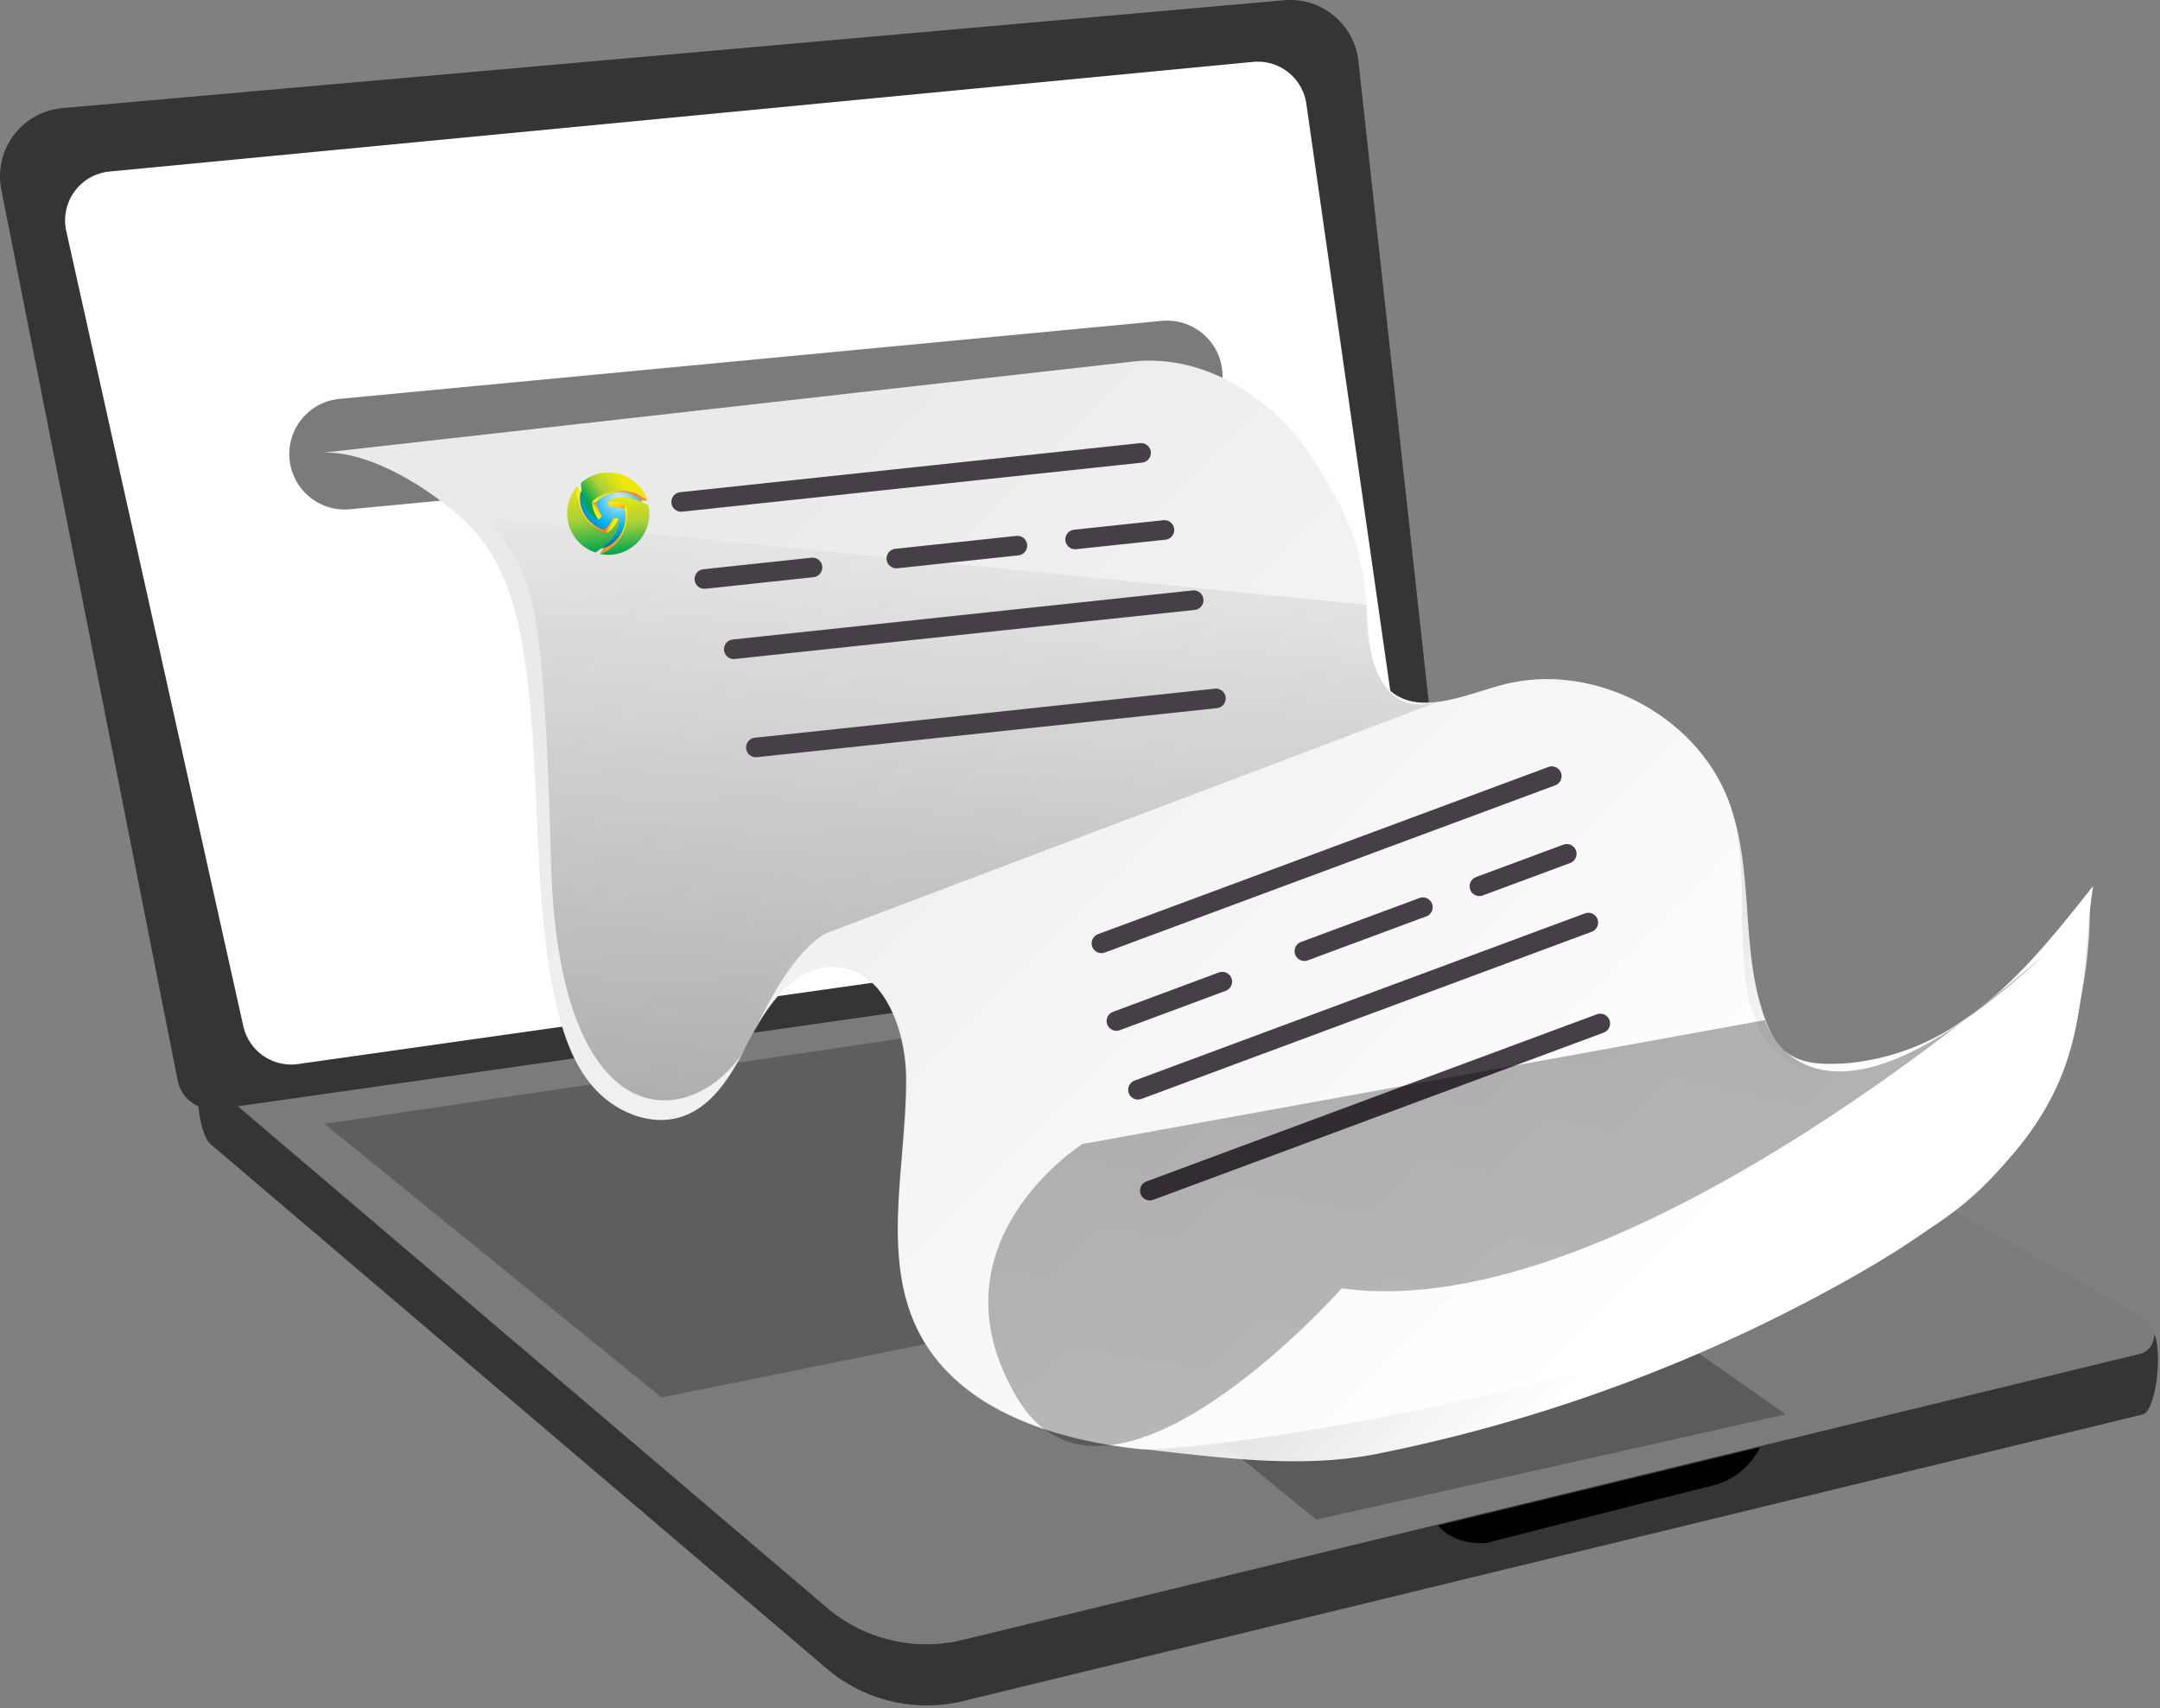 <svg width="220" height="174" fill="none" xmlns="http://www.w3.org/2000/svg"><rect width="100%" height="100%" fill="#808080" stroke="none"/><path d="m218.985 135.354-85.613-37.24a10.248 10.248 0 0 0-5.986-.998l-105.924 9.048c-1.995.29-1.666 8.978 0 10.395l62.54 53.231a15.716 15.716 0 0 0 13.966 3.512l120.278-29.229c1.527-.419 2.185-7.981.739-8.719Z" fill="#353535"/><path d="m21.462 110.334 62.53 53.231a15.664 15.664 0 0 0 13.965 3.502l120.23-29.219a1.996 1.996 0 0 0 1.057-2.614 1.993 1.993 0 0 0-.758-.898l-32.97-18.605-8.649-4.858-26.327-14.854a10.242 10.242 0 0 0-5.985-.998L22.55 105.645c-2.035.29-2.704 3.293-1.088 4.689Z" fill="#7B7B7B"/><path d="m144.605 97.964-111.57 16.51 34.346 27.873 114.493-23.164-37.269-21.219Z" fill="url(#a)"/><path d="m156.276 126.106-45.978 9.287 23.772 19.394 47.805-10.724-25.599-17.957Z" fill="url(#b)"/><path d="M179.261 147.424a7.41 7.41 0 0 1-4.739 3.881c-3.371.808-23.064 5.846-23.064 5.846s-3.202.389-4.988-1.756l32.791-7.971Z" fill="url(#c)"/><path d="M148.096 95.021 22.191 112.978a3.664 3.664 0 0 1-4.09-2.903L.144 19.375a6.983 6.983 0 0 1 6.275-8.37L130.758.03a6.982 6.982 0 0 1 7.602 6.235l9.736 88.755Z" fill="#353535"/><path d="M30.363 108.383a5 5 0 0 1-5.582-3.863L6.75 23.536a5 5 0 0 1 4.403-6.064L127.626 6.304a5 5 0 0 1 5.427 4.27l10.965 76.664a4.999 4.999 0 0 1-4.248 5.659L30.363 108.383Z" fill="#fff"/><path d="M42.102 73.663c.998 8.978 1.058 18.066 2.664 26.935.37 1.995.998 4.269 2.773 5.277a7.148 7.148 0 0 0 4.51.399 93.423 93.423 0 0 0 27.363-8.16A180.562 180.562 0 0 0 68.35 63.437c-1.267-2.892-2.654-5.825-4.908-8.04-3.422-3.352-8.16-4.41-12.71-5.307-2.364-.47-4.768-.788-7.112-1.387-1.447-.369-5.557-2.783-6.754-2.554-3.99.748 0 7.053.998 9.497a65.84 65.84 0 0 1 4.24 18.017Z" fill="url(#d)"/><path d="M124.39 37.113a5.65 5.65 0 0 1-4.989 6.824l-83.758 7.935a5.646 5.646 0 0 1-1.066-11.242l83.757-7.944a5.651 5.651 0 0 1 6.056 4.427Z" fill="#7B7B7B"/><path d="M115.485 36.822c7.342-.788 14.455 3.89 18.386 10.135 3.93 6.245 4.988 9.268 5.486 16.63.16 2.394.36 5.048 2.125 6.674 2.943 2.704 7.542.599 11.393-.459 9.128-2.514 19.732 2.833 23.144 11.672 3.332 8.63-1.437 21.438 6.145 26.745 6.754 4.709 24.94-6.654 30.636-16.879 0 0 1.656 22.456-16.071 33.679-26.307 16.659-75.617 23.134-80.805 22.575-8.629-.948-18.046-3.94-22.176-11.572-4.13-7.632-1.457-17.228-1.457-26.037 0-5.068-2.284-11.412-7.352-11.522-3.79-.09-6.534 3.521-8.3 6.873-1.766 3.352-3.611 7.213-7.212 8.41-3.213 1.067-6.864-.519-9.069-3.083-2.204-2.563-3.212-5.985-3.89-9.267-2.345-11.512-1.277-23.474-3.163-35.075-.718-4.41-1.995-8.929-4.987-12.23-2.993-3.303-10.026-8.191-15.393-7.982l82.56-9.287Z" fill="#EAEAEA"/><path d="M115.485 36.822c7.342-.788 14.455 3.89 18.386 10.135 3.93 6.245 4.988 9.268 5.486 16.63.16 2.394.36 5.048 2.125 6.674 2.943 2.704 7.542.599 11.393-.459 9.128-2.514 19.732 2.833 23.144 11.672 2.773 7.183 1.117 15.243 3.801 22.436 1.556 4.19 4.06 4.688 8.419 4.379a24.253 24.253 0 0 0 11.792-4.409c5.217-3.602 9.227-8.66 13.158-13.637-.928 6.135-.768 12.509-2.853 18.345-3.442 9.657-12.37 16.201-21.279 21.279a163.623 163.623 0 0 1-48.672 18.196c-7.981 1.616-16.341.369-24.421-.509-8.629-.997-18.046-3.99-22.176-11.572-4.13-7.582-1.447-17.228-1.417-26.037 0-5.068-2.284-11.412-7.352-11.522-3.791-.09-6.534 3.521-8.3 6.873-1.766 3.352-3.611 7.213-7.213 8.41-3.212 1.067-6.863-.519-9.068-3.083-2.204-2.563-3.212-5.985-3.89-9.267-2.345-11.512-1.277-23.473-3.163-35.075-.718-4.41-1.995-8.979-4.988-12.23-2.992-3.253-10.025-8.191-15.392-7.982l82.48-9.247Z" fill="url(#e)"/><path d="m146.48 71.488-62 23.443s-3.422.828-7.761 10.405c-4.34 9.577-19.812 12.969-20.6-17.597-.788-30.566-2.405-28.631-6.285-34.976l89.344 8.839s-.589 12.13 7.302 9.886Z" fill="url(#f)"/><path d="m69.376 51.127 46.847-4.998M74.734 66.131l46.846-4.998M76.988 76.137l46.857-4.998M109.5 54.948l9.098-.968M91.293 56.893l12.331-1.316M71.74 58.978l11.014-1.177M112.183 96.089l45.869-17.03M115.904 111.003l45.869-17.03M117.111 121.278l45.879-17.029M150.68 90.273l8.898-3.302M132.853 96.887l12.071-4.48M113.709 103.999l10.784-4.01" stroke="#473F47" stroke-width="1.995" stroke-linecap="round" stroke-linejoin="round"/><path opacity=".45" d="M208.49 97.016s-42.896 38.288-71.826 34.208c0 0-23.773 26.845-33.09 11.133-9.317-15.712 6.674-25.828 6.674-25.828l69.522-12.619s4.609 15.512 28.72-6.894Z" fill="url(#g)"/><path d="M62.455 55.854a3.58 3.58 0 1 0-.996-7.09 3.58 3.58 0 0 0 .996 7.09Z" fill="url(#h)"/><path fill-rule="evenodd" clip-rule="evenodd" d="m61.897 51.128.176.498.102-.009.102-.005.1-.003h.099l.097.003.097.005.095.009.094.012.093.016.092.018.09.023.09.026.086.03.086.033.084.038.083.042.196-.438-.104-.052-.105-.047-.107-.043-.11-.037-.11-.033-.113-.027-.115-.024-.116-.02-.118-.014-.12-.012-.12-.007-.122-.003h-.124l-.125.004-.126.007-.127.01Z" fill="url(#i)"/><path fill-rule="evenodd" clip-rule="evenodd" d="m63.759 51.426-.196.438.021.012.022.028.02.045.02.059.019.072.015.086.013.098.009.108.004.12.001.127-.005.136-.01.143-.017.15-.023.154-.03.16-.039.163-.047.166-.056.168-.066.168-.076.168-.087.167-.097.165-.11.163-.122.159-.135.154-.148.148-.162.14-.178.135-.191.126-.208.116-.224.105-.241.095-.337.563.301-.118.28-.132.26-.145.24-.157.222-.168.202-.177.186-.185.168-.192.153-.198.137-.204.122-.206.108-.209.095-.21.082-.21.07-.21.06-.207.047-.204.039-.2.029-.193.021-.188.013-.18.006-.169-.001-.16-.007-.148-.01-.136-.016-.121-.02-.107-.022-.091-.024-.074-.027-.055-.026-.036-.027-.015Z" fill="url(#j)"/><path fill-rule="evenodd" clip-rule="evenodd" d="M66.048 51.457c-1.29-.657-2.846-1.295-4.151-.328.682-.063 1.316.004 1.862.298.287.046.665 3.823-2.66 5.005a4.205 4.205 0 0 0 4.949-4.975Z" fill="url(#k)"/><path fill-rule="evenodd" clip-rule="evenodd" d="m60.965 52.951.342-.402-.058-.084-.056-.085-.052-.085-.05-.086-.046-.085-.044-.087-.04-.087-.037-.088-.032-.088-.03-.089-.026-.089-.021-.09-.019-.09-.013-.091-.01-.092-.004-.093-.477.05.006.115.011.115.017.114.023.114.027.112.032.112.038.11.04.11.047.11.05.109.054.108.058.108.063.107.065.106.069.106.073.105Z" fill="url(#l)"/><path fill-rule="evenodd" clip-rule="evenodd" d="m60.292 51.19.477-.05-.001-.025.014-.033.028-.04.042-.046.053-.052.067-.056.078-.06.09-.062.1-.064.11-.064.12-.064.13-.063.137-.06.146-.057.154-.054.16-.047.167-.043.174-.035.179-.028.183-.018.188-.008.192.002.195.014.199.026.2.04.203.054.204.07.204.086.205.104.205.121.203.142.202.161.656.01-.253-.202-.255-.176-.255-.153-.255-.129-.256-.108-.255-.087-.253-.068-.25-.05-.249-.033-.243-.017-.24-.003-.236.011-.23.023-.223.034-.217.044-.209.053-.2.06-.192.067-.182.071-.173.076-.161.078-.15.08-.138.08-.126.08-.112.078-.097.075-.084.07-.067.064-.051.058-.035.05-.018.042v.03Z" fill="url(#m)"/><path fill-rule="evenodd" clip-rule="evenodd" d="M59.173 49.192c.075 1.445.302 3.111 1.79 3.76-.394-.561-.654-1.143-.672-1.763-.104-.271 2.978-2.487 5.664-.199a4.205 4.205 0 0 0-6.782-1.798Z" fill="url(#n)"/><path fill-rule="evenodd" clip-rule="evenodd" d="m63.009 52.846-.52-.095-.043.093-.046.09-.047.088-.05.085-.05.084-.054.08-.056.08-.057.075-.06.073-.062.07-.064.066-.067.064-.07.06-.072.059-.075.053-.078.05.282.39.097-.064.094-.067.09-.073.087-.075.083-.08.081-.084.078-.088.075-.09.07-.095.07-.097.067-.101.064-.105.062-.107.059-.11.057-.113.055-.116Z" fill="url(#o)"/><path fill-rule="evenodd" clip-rule="evenodd" d="m61.82 54.31-.282-.388-.021.013-.036.005-.048-.005-.06-.012-.073-.022-.081-.03-.09-.036-.1-.047-.105-.055-.111-.063-.116-.072-.118-.081-.122-.09-.122-.097-.123-.106-.122-.115-.12-.124-.117-.133-.113-.14-.108-.15-.101-.159-.095-.168-.086-.176-.075-.185-.066-.193-.055-.202-.041-.212-.028-.22-.012-.23.003-.237.02-.247.039-.256-.32-.573-.047.32-.026.308-.004.298.016.286.034.275.052.265.068.252.082.243.095.231.108.22.118.21.126.197.135.188.14.177.147.165.15.155.153.143.154.133.153.123.151.11.149.102.144.09.139.079.131.068.124.059.113.047.102.037.09.026.076.015.06.005.045-.005.027-.016Z" fill="url(#p)"/><path fill-rule="evenodd" clip-rule="evenodd" d="M60.65 56.278c1.214-.788 2.543-1.817 2.36-3.43-.288.622-.662 1.137-1.189 1.463-.184.226-3.643-1.336-3.005-4.806a4.205 4.205 0 0 0 1.834 6.773Z" fill="url(#q)"/><defs><linearGradient id="i" x1="62.922" y1="51.954" x2="62.789" y2="51.003" gradientUnits="userSpaceOnUse"><stop stop-color="#F58220"/><stop offset=".4" stop-color="#FFCB05"/><stop offset="1" stop-color="#FFF200"/></linearGradient><linearGradient id="a" x1="107033" y1="-9927.98" x2="107593" y2="2762.7" gradientUnits="userSpaceOnUse"><stop offset=".01"/><stop offset=".08" stop-opacity=".69"/><stop offset=".21" stop-opacity=".32"/><stop offset="1" stop-opacity="0"/></linearGradient><linearGradient id="c" x1="24928.4" y1="-1165.78" x2="24984.4" y2="-681.256" gradientUnits="userSpaceOnUse"><stop offset=".01"/><stop offset=".08" stop-opacity=".69"/><stop offset=".21" stop-opacity=".32"/><stop offset="1" stop-opacity="0"/></linearGradient><linearGradient id="d" x1="9986.58" y1="16247.3" x2="2075.3" y2="6256.27" gradientUnits="userSpaceOnUse"><stop offset=".01"/><stop offset=".08" stop-opacity=".69"/><stop offset=".21" stop-opacity=".32"/><stop offset="1" stop-opacity="0"/></linearGradient><linearGradient id="e" x1="79.921" y1="43.187" x2="244.284" y2="208.596" gradientUnits="userSpaceOnUse"><stop stop-color="#fff" stop-opacity="0"/><stop offset=".54" stop-color="#fff"/></linearGradient><linearGradient id="f" x1="102.217" y1="144.881" x2="97.439" y2="47.526" gradientUnits="userSpaceOnUse"><stop offset=".01"/><stop offset=".13" stop-opacity=".69"/><stop offset=".25" stop-opacity=".32"/><stop offset="1" stop-opacity="0"/></linearGradient><linearGradient id="g" x1="31558.6" y1="5757.79" x2="31138.1" y2="7971.13" gradientUnits="userSpaceOnUse"><stop offset=".01"/><stop offset=".13" stop-opacity=".69"/><stop offset=".25" stop-opacity=".32"/><stop offset="1" stop-opacity="0"/></linearGradient><linearGradient id="p" x1="61.78" y1="53.72" x2="58.593" y2="50.596" gradientUnits="userSpaceOnUse"><stop stop-color="#F58220"/><stop offset=".4" stop-color="#FFCB05"/><stop offset="1" stop-color="#FFF200"/></linearGradient><linearGradient id="b" x1="53946.6" y1="-5285.7" x2="54320.6" y2="1023.62" gradientUnits="userSpaceOnUse"><stop offset=".01"/><stop offset=".08" stop-opacity=".69"/><stop offset=".21" stop-opacity=".32"/><stop offset="1" stop-opacity="0"/></linearGradient><linearGradient id="j" x1="62.793" y1="56.193" x2="62.155" y2="51.651" gradientUnits="userSpaceOnUse"><stop stop-color="#F58220"/><stop offset=".4" stop-color="#FFCB05"/><stop offset="1" stop-color="#FFF200"/></linearGradient><linearGradient id="k" x1="63.896" y1="56.211" x2="63.068" y2="50.317" gradientUnits="userSpaceOnUse"><stop stop-color="#00A651"/><stop offset=".47" stop-color="#ABD037"/><stop offset="1" stop-color="#EEE809"/></linearGradient><linearGradient id="l" x1="61.028" y1="51.758" x2="60.584" y2="52.105" gradientUnits="userSpaceOnUse"><stop stop-color="#F58220"/><stop offset=".4" stop-color="#FFCB05"/><stop offset="1" stop-color="#FFF200"/></linearGradient><linearGradient id="m" x1="64.44" y1="50.003" x2="61.48" y2="52.317" gradientUnits="userSpaceOnUse"><stop stop-color="#F58345"/><stop offset=".4" stop-color="#FFCB05"/><stop offset="1" stop-color="#FFF200"/></linearGradient><linearGradient id="n" x1="60.402" y1="51.775" x2="63.592" y2="49.283" gradientUnits="userSpaceOnUse"><stop stop-color="#00A651"/><stop offset=".47" stop-color="#ABD037"/><stop offset="1" stop-color="#EEE809"/></linearGradient><linearGradient id="o" x1="61.997" y1="53.41" x2="62.401" y2="53.573" gradientUnits="userSpaceOnUse"><stop stop-color="#F58220"/><stop offset=".4" stop-color="#FFCB05"/><stop offset="1" stop-color="#FFF200"/></linearGradient><linearGradient id="q" x1="60.871" y1="56.162" x2="59.856" y2="48.944" gradientUnits="userSpaceOnUse"><stop stop-color="#00A651"/><stop offset=".47" stop-color="#ABD037"/><stop offset="1" stop-color="#EEE809"/></linearGradient><radialGradient id="h" cx="0" cy="0" r="1" gradientUnits="userSpaceOnUse" gradientTransform="rotate(-8 394.633 -425.392) scale(6.935)"><stop stop-color="#D4EFFC"/><stop offset=".42" stop-color="#00AFF0"/><stop offset=".67" stop-color="#0075BF"/><stop offset="1" stop-color="#0072BC"/></radialGradient></defs></svg>
